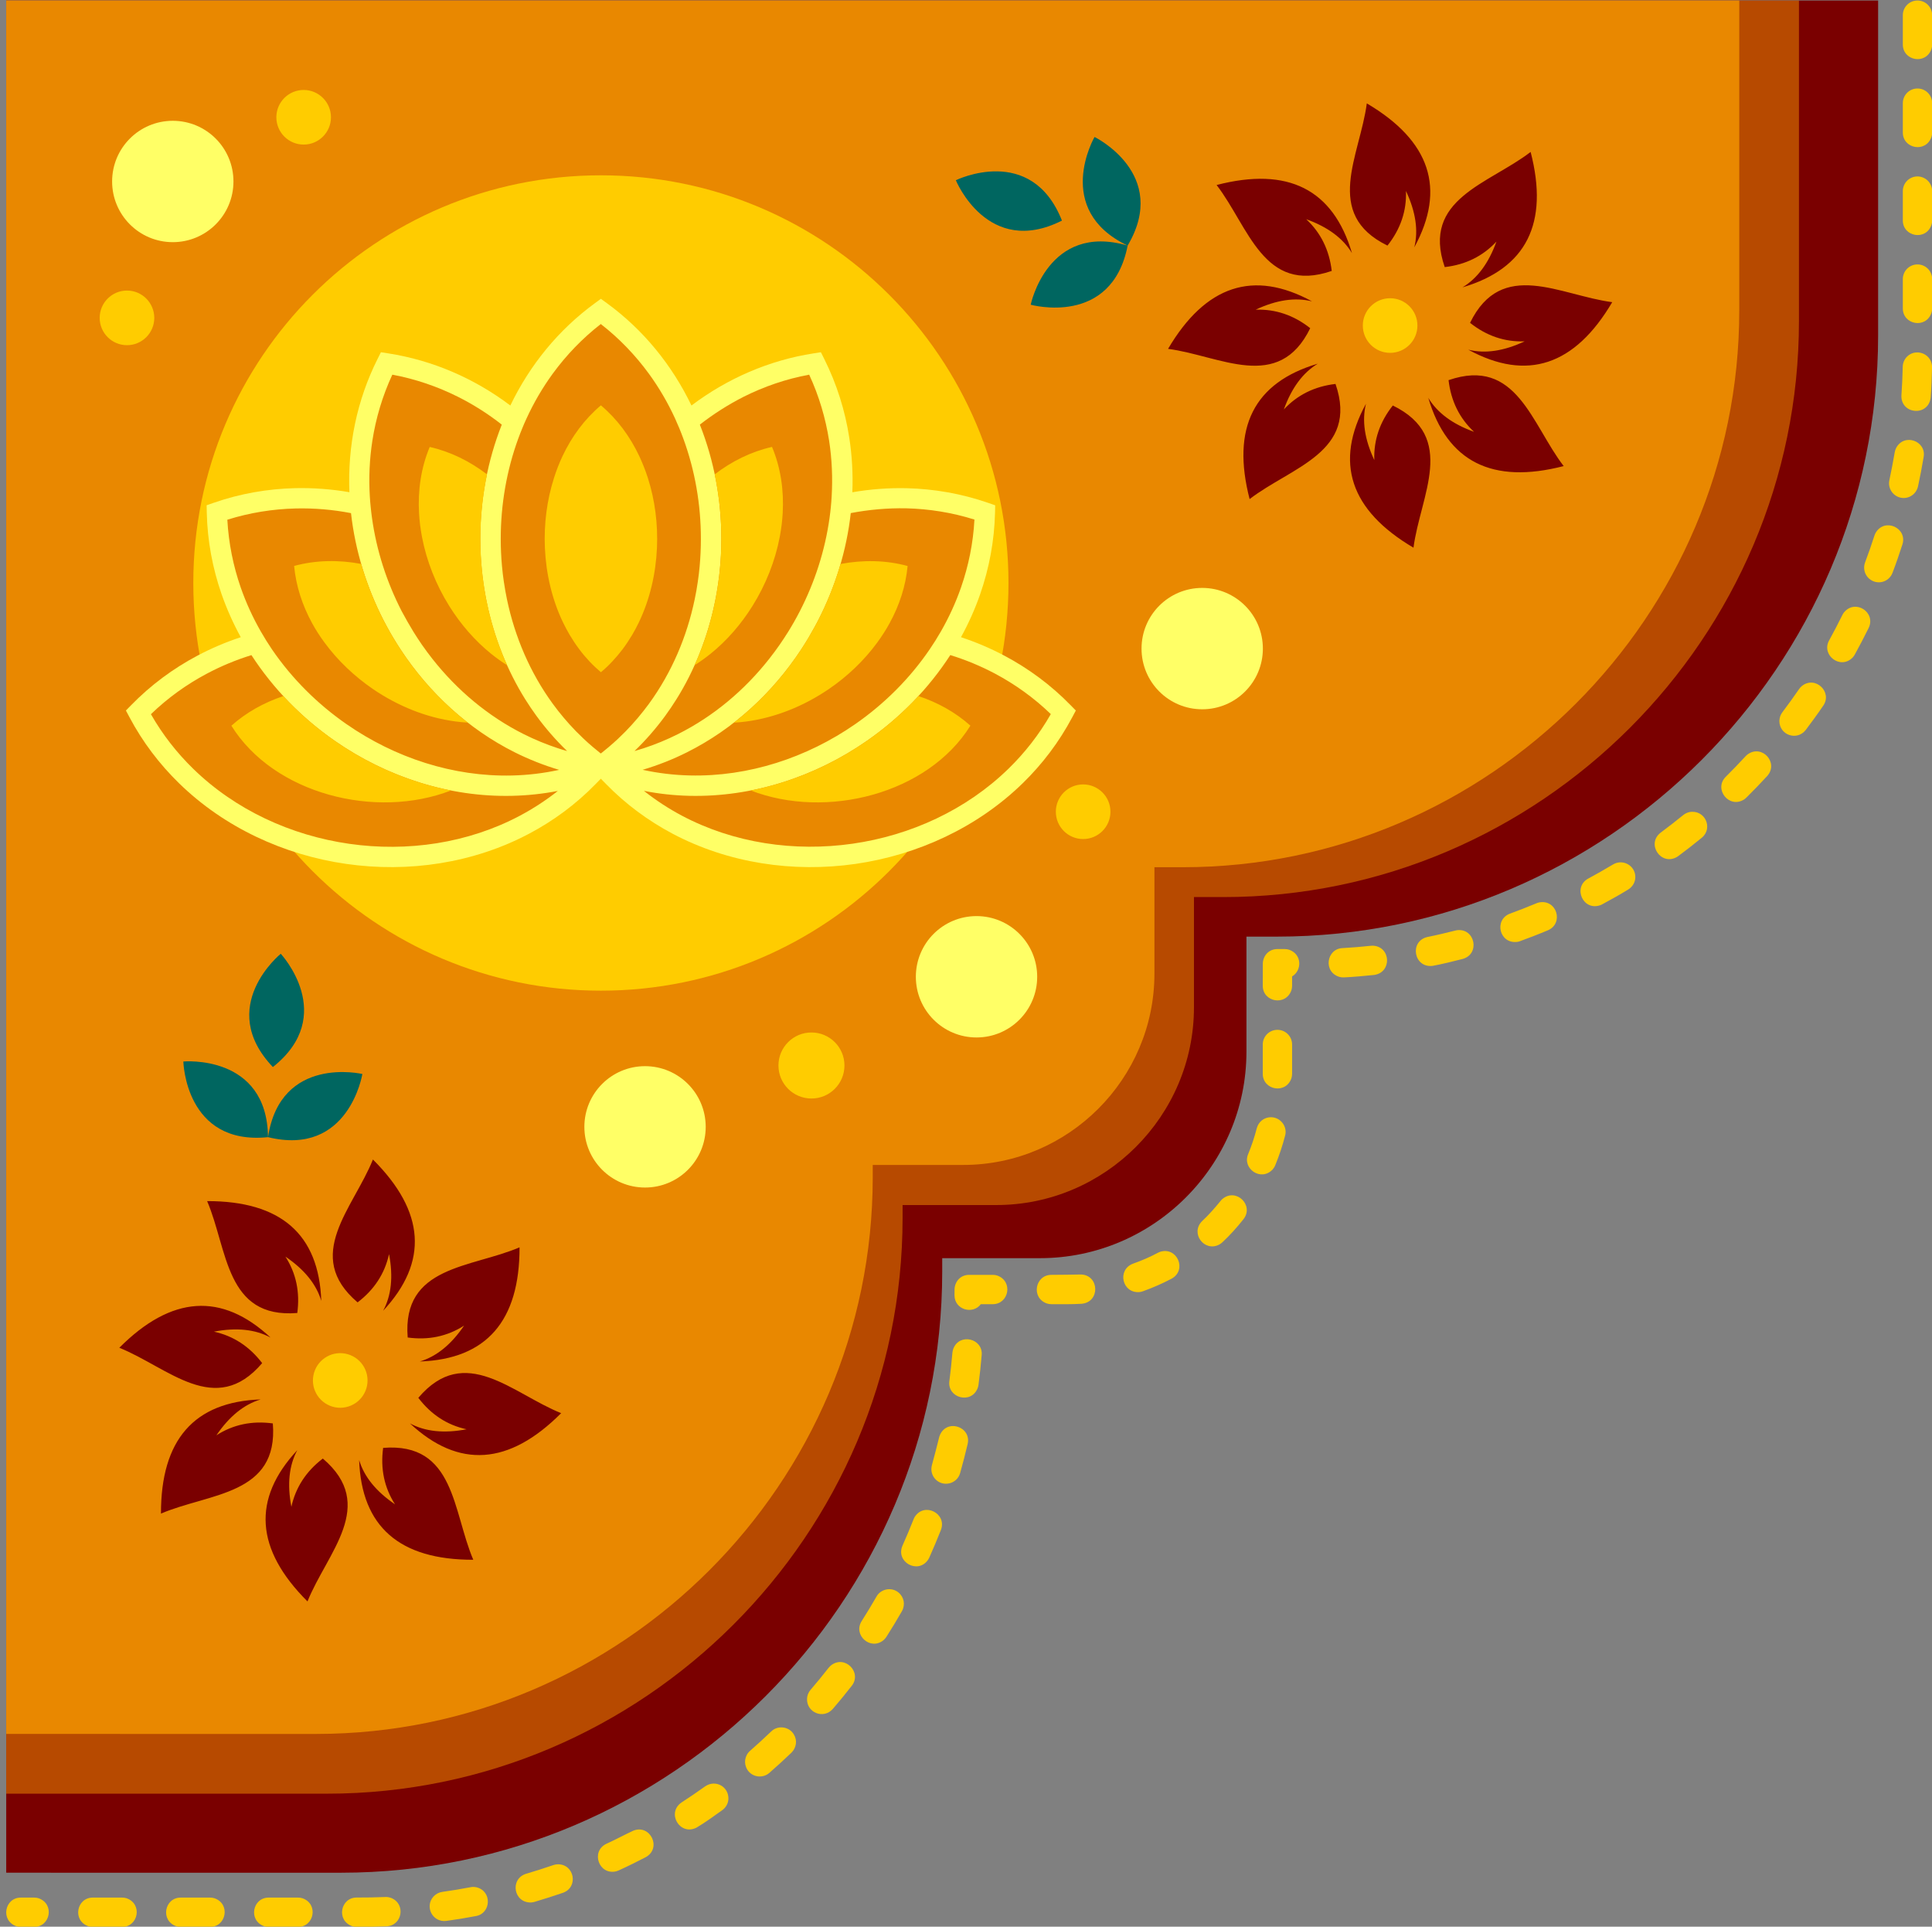 <?xml version="1.0" encoding="UTF-8"?><svg xmlns="http://www.w3.org/2000/svg" xmlns:xlink="http://www.w3.org/1999/xlink" height="371.8" preserveAspectRatio="xMidYMid meet" version="1.0" viewBox="-1.2 -0.1 372.9 371.8" width="372.9" zoomAndPan="magnify"><rect x="-1.2" y="-0.1" width="372.9" height="371.8" fill="#808080" stroke="none"/><g id="change1_1"><path clip-rule="evenodd" d="M0,0h64.62H361.3v64.62c0,63.81-52.21,116.02-116.02,116.02h-5.9 v22.2c0,21.92-17.93,39.85-39.85,39.85h-18.87v2.57c0,63.81-52.21,116.02-116.02,116.02H0V64.62C0,64.62,0,0,0,0z" fill="#7A0000" fill-rule="evenodd"/></g><g id="change2_1"><path clip-rule="evenodd" d="M0,0h61.89h284.13v61.89 c0,61.11-50,111.12-111.12,111.12h-5.65v21.26c0,20.99-17.17,38.17-38.17,38.17h-18.07v2.47c0,61.12-50,111.12-111.12,111.12H0 V61.89C0,61.89,0,0,0,0z" fill="#E98800" fill-opacity=".549" fill-rule="evenodd"/></g><g id="change2_2"><path clip-rule="evenodd" d="M0,0h59.83H334.5v59.83c0,59.08-48.34,107.42-107.42,107.42h-5.46 v20.55c0,20.29-16.6,36.9-36.9,36.9h-17.47v2.38c0,59.08-48.34,107.42-107.42,107.42H0V59.83C0,59.83,0,0,0,0z" fill="#E98800" fill-rule="evenodd"/></g><g id="change1_2"><path clip-rule="evenodd" d="M241.16,59.66c4-1.88,7.62-2.42,10.87-1.61 c-11.29-6.15-20.55-3.09-27.78,9.17c10.08,1.32,21.34,8.52,27.44-3.99C248.51,60.72,245,59.53,241.16,59.66L241.16,59.66z M270.17,36.76c1.88,4,2.42,7.62,1.61,10.87c6.15-11.3,3.09-20.55-9.17-27.78c-1.32,10.08-8.52,21.34,3.99,27.44 C269.12,44.11,270.31,40.6,270.17,36.76L270.17,36.76z M287.63,46.52c-1.5,4.16-3.68,7.1-6.55,8.83 c12.33-3.64,16.72-12.35,13.15-26.13c-8.06,6.2-21.12,9.06-16.58,22.22C281.69,50.98,285.01,49.33,287.63,46.52z M293.07,65.77 c-4,1.88-7.62,2.42-10.87,1.61c11.29,6.15,20.55,3.09,27.78-9.17c-10.08-1.32-21.34-8.52-27.44,3.99 C285.72,64.72,289.23,65.91,293.07,65.77L293.07,65.77z M283.31,83.23c-4.16-1.5-7.1-3.68-8.83-6.55 c3.64,12.34,12.35,16.72,26.13,13.16c-6.2-8.06-9.07-21.12-22.22-16.58C278.86,77.29,280.5,80.62,283.31,83.23z M264.06,88.68 c-1.88-4-2.42-7.62-1.61-10.87c-6.15,11.3-3.09,20.55,9.17,27.78c1.32-10.08,8.52-21.34-3.99-27.44 C265.11,81.33,263.92,84.84,264.06,88.68z M246.6,78.91c1.5-4.16,3.68-7.1,6.55-8.83c-12.33,3.64-16.72,12.35-13.16,26.13 c8.06-6.2,21.12-9.06,16.58-22.22C252.54,74.46,249.22,76.1,246.6,78.91L246.6,78.91z M250.92,42.2c4.16,1.5,7.1,3.68,8.83,6.55 c-3.64-12.33-12.35-16.72-26.13-13.15c6.2,8.06,9.07,21.12,22.22,16.58C255.37,48.15,253.73,44.82,250.92,42.2z M88.85,275.71 c-4.34,0.83-7.99,0.45-10.93-1.14c9.41,8.77,19.14,8.11,29.19-1.97c-9.43-3.78-18.55-13.57-27.57-2.96 C81.99,272.86,85.09,274.89,88.85,275.71z M55.04,290.67c-0.83-4.34-0.45-7.99,1.14-10.93c-8.77,9.41-8.11,19.14,1.97,29.19 c3.78-9.43,13.57-18.55,2.96-27.57C57.89,283.81,55.87,286.92,55.04,290.67L55.04,290.67z M40.57,276.87 c2.49-3.66,5.33-5.96,8.54-6.92c-12.85,0.45-19.27,7.8-19.24,22.03c9.35-4,22.71-3.52,21.59-17.4 C47.43,274.03,43.8,274.8,40.57,276.87z M40.09,256.87c4.34-0.83,7.99-0.45,10.93,1.14c-9.41-8.77-19.14-8.11-29.19,1.97 c9.43,3.78,18.55,13.57,27.57,2.96C46.94,259.72,43.84,257.69,40.09,256.87z M53.89,242.39c3.66,2.48,5.96,5.33,6.92,8.54 c-0.45-12.85-7.8-19.27-22.03-19.25c4,9.35,3.52,22.71,17.4,21.59C56.72,249.25,55.96,245.62,53.89,242.39z M73.89,241.91 c0.83,4.34,0.45,7.99-1.14,10.93c8.77-9.41,8.11-19.14-1.97-29.19c-3.78,9.43-13.57,18.55-2.96,27.57 C71.04,248.77,73.06,245.66,73.89,241.91L73.89,241.91z M88.37,255.71c-2.49,3.66-5.33,5.96-8.54,6.92 c12.85-0.45,19.27-7.8,19.25-22.03c-9.35,4-22.71,3.52-21.59,17.4C81.5,258.55,85.13,257.78,88.37,255.71z M75.04,290.19 c-3.66-2.49-5.96-5.33-6.92-8.54c0.45,12.85,7.8,19.27,22.03,19.24c-4-9.35-3.52-22.71-17.4-21.59 C72.21,283.33,72.97,286.96,75.04,290.19z" fill="#7A0000" fill-rule="evenodd"/></g><g id="change3_1"><path d="M203.77,42.47c-5.91-14.95-20.48-7.79-20.48-7.79S189.41,49.7,203.77,42.47z M216.45,47.29 c-14.52-6.91-6.39-20.96-6.39-20.96S224.64,33.46,216.45,47.29c-15.44-4.49-18.71,11.41-18.71,11.41S213.36,63.07,216.45,47.29z M51.47,205.81c-11.09-11.64,1.52-21.86,1.52-21.86S64.06,195.81,51.47,205.81z M50.53,219.34c-0.18-16.08-16.34-14.6-16.34-14.6 S34.54,220.97,50.53,219.34c2.41-15.9,18.21-12.19,18.21-12.19S66.15,223.17,50.53,219.34z" fill="#006660"/></g><g id="change4_1"><path clip-rule="evenodd" d="M114.78,33.73c43.45,0,78.67,35.22,78.67,78.67 s-35.22,78.67-78.67,78.67s-78.67-35.22-78.67-78.67S71.33,33.73,114.78,33.73z" fill="#FC0" fill-rule="evenodd"/></g><g id="change5_1"><path clip-rule="evenodd" d="M205.45,135.99l1,1.02l-0.67,1.26c-2.56,4.83-5.82,9.11-9.58,12.77 c-8.76,8.54-20.28,13.84-32.28,15.57c-12,1.72-24.55-0.12-35.36-5.86c-4.64-2.47-8.97-5.64-12.79-9.56l-1-1.02l-1,1.02 c-3.82,3.92-8.15,7.1-12.79,9.56c-10.81,5.74-23.35,7.58-35.35,5.86c-12-1.72-23.52-7.02-32.28-15.57 c-3.76-3.67-7.02-7.94-9.58-12.77l-0.67-1.26l1-1.02c3.82-3.92,8.15-7.1,12.79-9.56c2.7-1.43,5.5-2.62,8.38-3.57 c-1.46-2.66-2.7-5.44-3.71-8.32c-1.72-4.96-2.73-10.24-2.85-15.71l-0.03-1.43l1.35-0.47c5.17-1.8,10.46-2.7,15.71-2.83 c3.53-0.08,7.05,0.19,10.5,0.78c-0.36-8.92,1.43-17.74,5.44-25.73l0.64-1.28l1.41,0.22c8.6,1.34,16.63,4.83,23.57,10.06 c3.77-7.83,9.3-14.62,16.33-19.75l1.15-0.84l1.15,0.84c7.04,5.13,12.56,11.92,16.33,19.75c6.93-5.22,14.98-8.73,23.57-10.06 l1.41-0.22l0.64,1.28v0c2.45,4.9,4.04,10.03,4.84,15.22c0.54,3.49,0.73,7.01,0.59,10.52c3.46-0.59,6.97-0.86,10.5-0.78 c5.25,0.13,10.55,1.04,15.72,2.83l1.35,0.47l-0.03,1.42c-0.13,5.47-1.14,10.75-2.86,15.71c-1,2.88-2.25,5.67-3.71,8.32 c2.88,0.95,5.68,2.14,8.38,3.57C197.3,128.89,201.63,132.07,205.45,135.99z M187.28,176.68c-6.47,0-11.71,5.24-11.71,11.71 c0,6.47,5.24,11.71,11.71,11.71c6.47,0,11.71-5.24,11.71-11.71C198.99,181.92,193.75,176.68,187.28,176.68z M123.3,205.64 c-6.47,0-11.71,5.24-11.71,11.71s5.24,11.71,11.71,11.71c6.47,0,11.71-5.24,11.71-11.71S129.76,205.64,123.3,205.64z M230.84,113.35 c-6.47,0-11.71,5.24-11.71,11.71s5.24,11.71,11.71,11.71c6.47,0,11.71-5.24,11.71-11.71S237.3,113.35,230.84,113.35z M32.15,46.63 c6.47,0,11.71-5.24,11.71-11.71c0-6.47-5.24-11.71-11.71-11.71c-6.47,0-11.71,5.24-11.71,11.71C20.44,41.38,25.68,46.63,32.15,46.63 z" fill="#FF6" fill-rule="evenodd"/></g><g id="change2_3"><path clip-rule="evenodd" d="M97.71,153.47c-12.23,0.3-24.27-3.66-34.24-10.57 c-6.38-4.42-11.92-10.07-16.14-16.58c-2.97,0.92-5.85,2.11-8.61,3.58c-3.88,2.06-7.52,4.66-10.79,7.82 c2.25,3.95,5.02,7.47,8.16,10.53c8.14,7.94,18.88,12.87,30.11,14.48c11.23,1.61,22.92-0.1,32.96-5.43c2.55-1.36,5-2.95,7.31-4.77 C103.56,153.09,100.63,153.4,97.71,153.47L97.71,153.47z M182.22,126.31c-4.22,6.52-9.76,12.16-16.14,16.58 c-9.96,6.91-22.01,10.87-34.24,10.58c-2.91-0.07-5.85-0.38-8.76-0.96c2.31,1.83,4.76,3.42,7.31,4.78 c10.04,5.32,21.73,7.03,32.97,5.42c11.22-1.61,21.96-6.54,30.1-14.48c3.14-3.06,5.9-6.58,8.16-10.53 c-3.27-3.16-6.92-5.76-10.79-7.82C188.07,128.42,185.19,127.23,182.22,126.31L182.22,126.31z M163.01,98.91 c-0.81,7.23-3,14.3-6.33,20.77c-0.19,0.36-0.37,0.72-0.57,1.07c-0.41,0.75-0.83,1.49-1.26,2.22c-0.47,0.78-0.95,1.55-1.45,2.31 c-5.48,8.32-13.01,15.29-22,19.79c-2.73,1.37-5.59,2.5-8.57,3.38c3.03,0.66,6.07,1.02,9.11,1.09c11.36,0.27,22.59-3.43,31.91-9.89 c5.62-3.9,10.54-8.8,14.38-14.43c0.78-1.14,1.51-2.31,2.2-3.51c1.54-2.7,2.85-5.53,3.87-8.48c1.44-4.15,2.34-8.53,2.58-13.07 c-4.34-1.36-8.76-2.06-13.15-2.17C170.12,97.92,166.53,98.24,163.01,98.91L163.01,98.91z M133.88,81.84 c2.77,6.99,4.15,14.5,4.15,22.02c0,0.65-0.01,1.29-0.03,1.94c-0.03,0.86-0.07,1.72-0.14,2.58c-0.07,0.92-0.16,1.83-0.27,2.75 c-0.81,6.74-2.75,13.35-5.81,19.41c-0.75,1.48-1.56,2.93-2.45,4.34c-0.67,1.07-1.38,2.12-2.13,3.15c-1.76,2.41-3.74,4.69-5.93,6.8 c0.58-0.17,1.16-0.35,1.74-0.53c2.29-0.75,4.5-1.66,6.61-2.72c6.91-3.46,12.9-8.51,17.66-14.56c0.69-0.88,1.36-1.78,2-2.7 c0.56-0.82,1.11-1.64,1.64-2.49c0.8-1.29,1.55-2.61,2.24-3.95c2.91-5.64,4.88-11.76,5.75-18.02c0.1-0.7,0.18-1.4,0.25-2.1 c0.07-0.69,0.12-1.38,0.16-2.06c0.21-3.58,0.06-7.18-0.49-10.75c-0.68-4.33-1.94-8.63-3.85-12.75c-4.47,0.83-8.7,2.29-12.62,4.25 C139.37,77.97,136.52,79.78,133.88,81.84L133.88,81.84z M95.45,103.86c0,1.77,0.08,3.54,0.24,5.3c0.09,1,0.21,2.01,0.36,3.01 c0.17,1.14,0.37,2.27,0.6,3.39c1.52,7.24,4.47,14.16,8.85,20.16c1.35,1.85,2.85,3.62,4.47,5.29c0.48,0.48,0.96,0.96,1.46,1.43 c0.29,0.28,0.59,0.55,0.89,0.82c0.32,0.28,0.64,0.56,0.97,0.84c0.4,0.34,0.81,0.67,1.22,1c0.01,0.01,0.02,0.02,0.03,0.03 c0.07,0.06,0.15,0.11,0.22,0.17c0.07-0.06,0.15-0.12,0.22-0.17c0.01-0.01,0.02-0.02,0.03-0.02c0.41-0.33,0.82-0.66,1.22-1 c0.33-0.28,0.65-0.55,0.97-0.84c0.3-0.27,0.6-0.54,0.9-0.82c0.5-0.47,0.98-0.94,1.46-1.43c1.63-1.67,3.12-3.44,4.48-5.29 c4.38-6,7.33-12.92,8.84-20.16c0.24-1.12,0.44-2.26,0.6-3.39c0.15-1,0.27-2,0.36-3c0.16-1.76,0.24-3.54,0.24-5.31 c0-6.58-1.13-13.17-3.39-19.33c-0.24-0.66-0.49-1.31-0.76-1.96c-0.26-0.63-0.54-1.26-0.82-1.89c-1.4-3.05-3.09-5.96-5.08-8.69 c-2.59-3.54-5.68-6.78-9.27-9.57c-3.59,2.79-6.68,6.03-9.27,9.57c-1.99,2.73-3.68,5.64-5.08,8.69c-0.29,0.62-0.56,1.25-0.82,1.89 c-0.27,0.65-0.52,1.3-0.76,1.95C96.58,90.69,95.45,97.28,95.45,103.86L95.45,103.86z M78.61,121.83c0.52,0.84,1.07,1.67,1.63,2.49 c0.64,0.92,1.31,1.82,2,2.7c4.76,6.05,10.76,11.1,17.67,14.56c2.12,1.06,4.33,1.97,6.61,2.72c0.58,0.19,1.16,0.37,1.74,0.53 c-2.19-2.11-4.17-4.39-5.93-6.8c-0.75-1.03-1.46-2.08-2.13-3.15c-0.88-1.41-1.7-2.86-2.44-4.33c-3.07-6.07-5.01-12.68-5.82-19.42 c-0.11-0.91-0.2-1.83-0.27-2.75c-0.06-0.86-0.11-1.72-0.14-2.58c-0.02-0.64-0.03-1.29-0.03-1.94c0-7.51,1.39-15.03,4.15-22.02 c-2.64-2.07-5.48-3.88-8.5-5.39c-3.93-1.96-8.16-3.42-12.63-4.25c-1.91,4.13-3.18,8.42-3.85,12.75c-0.55,3.56-0.71,7.17-0.49,10.75 c0.04,0.69,0.1,1.38,0.17,2.06c0.07,0.7,0.15,1.4,0.25,2.1c0.87,6.26,2.84,12.38,5.75,18.02C77.07,119.22,77.82,120.54,78.61,121.83 L78.61,121.83z M65.71,139.66c9.32,6.46,20.54,10.16,31.91,9.89c3.03-0.07,6.08-0.43,9.11-1.09c-2.98-0.88-5.84-2.02-8.57-3.38 c-8.99-4.5-16.52-11.47-22-19.79c-0.5-0.76-0.98-1.53-1.45-2.31c-0.44-0.73-0.86-1.47-1.26-2.22c-0.19-0.36-0.38-0.71-0.57-1.07 c-3.33-6.47-5.52-13.54-6.33-20.77c-3.52-0.68-7.11-0.99-10.72-0.9c-4.39,0.11-8.81,0.81-13.15,2.17c0.25,4.54,1.14,8.92,2.58,13.07 c1.03,2.95,2.33,5.79,3.87,8.48c0.34,0.59,0.69,1.18,1.05,1.76c0.37,0.59,0.75,1.17,1.14,1.75 C55.17,130.87,60.09,135.77,65.71,139.66L65.71,139.66z" fill="#E98800" fill-rule="evenodd"/></g><g id="change4_2"><path d="M91.95,111.13c0.71,5.91,2.28,11.71,4.73,17.14c-1.05-0.66-2.06-1.39-3.04-2.17 c-3.17-2.55-5.92-5.72-8.13-9.26c-2.55-4.08-4.37-8.65-5.26-13.32c-0.15-0.78-0.27-1.57-0.37-2.35c-0.09-0.75-0.16-1.49-0.2-2.24 c-0.25-4.4,0.38-8.77,2.06-12.78c4.02,0.91,7.75,2.76,11.06,5.29c-0.85,4.08-1.28,8.26-1.28,12.43c0,0.65,0.01,1.29,0.03,1.94 c0.03,0.86,0.07,1.72,0.14,2.58C91.76,109.3,91.84,110.21,91.95,111.13z M85.84,152.44c-8.01-1.58-15.66-4.89-22.37-9.54 c-3.63-2.52-6.99-5.43-9.99-8.67c-3.71,1.24-7.13,3.13-10.02,5.71C51.65,153.12,71.29,158.08,85.84,152.44z M55.57,109.11 c0.36,3.86,1.58,7.58,3.45,11.01c0.35,0.64,0.72,1.27,1.12,1.89c0.41,0.65,0.85,1.28,1.31,1.9c2.54,3.46,5.76,6.51,9.37,8.98 c4.79,3.26,10.27,5.48,15.83,6.22c0.81,0.11,1.63,0.19,2.44,0.23c-5.05-3.93-9.42-8.72-12.94-14.06c-0.5-0.76-0.98-1.53-1.45-2.31 c-0.44-0.73-0.86-1.47-1.26-2.22c-0.19-0.36-0.38-0.71-0.57-1.07h0c-1.8-3.5-3.27-7.18-4.37-10.96 C64.18,107.91,59.77,107.97,55.57,109.11z M158.73,132.9c3.62-2.46,6.83-5.52,9.37-8.98c0.46-0.62,0.89-1.26,1.3-1.9 c0.4-0.62,0.77-1.25,1.12-1.89c1.88-3.43,3.1-7.15,3.46-11.01h0c-4.2-1.14-8.61-1.2-12.94-0.39c-1.1,3.78-2.56,7.46-4.37,10.96 c-0.19,0.36-0.37,0.72-0.57,1.07c-0.41,0.75-0.83,1.49-1.26,2.22c-0.47,0.78-0.95,1.55-1.45,2.31c-3.52,5.34-7.88,10.13-12.93,14.06 c0.82-0.04,1.63-0.12,2.45-0.23C148.47,138.37,153.95,136.15,158.73,132.9z M123.06,89.94L123.06,89.94 c-0.27-0.69-0.57-1.37-0.88-2.04c-1.78-3.77-4.25-7.13-7.4-9.78c-3.15,2.65-5.62,6.01-7.4,9.78c-0.32,0.67-0.61,1.35-0.88,2.04 c-0.28,0.73-0.55,1.46-0.78,2.21c-1.37,4.29-1.95,8.9-1.75,13.47c0.22,5.01,1.38,9.97,3.49,14.37c0.4,0.83,0.83,1.63,1.29,2.42 c0.58,0.97,1.2,1.91,1.88,2.81c0.62,0.83,1.29,1.62,2,2.37c0.68,0.72,1.4,1.39,2.15,2.03c0.76-0.63,1.48-1.31,2.15-2.03 c0.71-0.75,1.38-1.54,2.01-2.37c0.68-0.9,1.3-1.84,1.88-2.81c0.46-0.78,0.89-1.59,1.29-2.42c2.11-4.4,3.27-9.36,3.49-14.37 c0.2-4.57-0.38-9.18-1.75-13.47C123.61,91.4,123.35,90.66,123.06,89.94z M166.08,142.89c-6.71,4.65-14.36,7.97-22.37,9.55 c14.56,5.64,34.19,0.69,42.39-12.51c-2.89-2.58-6.32-4.48-10.03-5.71C173.07,137.47,169.71,140.38,166.08,142.89z M137.87,108.38 c-0.07,0.92-0.16,1.83-0.27,2.75c-0.71,5.91-2.28,11.71-4.73,17.13c1.05-0.66,2.06-1.39,3.04-2.17c3.17-2.55,5.92-5.72,8.13-9.26 c2.55-4.08,4.37-8.65,5.26-13.32c0.15-0.78,0.27-1.57,0.37-2.35c0.09-0.75,0.16-1.5,0.2-2.24c0.25-4.4-0.38-8.77-2.06-12.78 c-4.02,0.91-7.75,2.76-11.06,5.29c0.85,4.08,1.28,8.26,1.28,12.43c0,0.65-0.01,1.29-0.03,1.94 C137.98,106.66,137.93,107.52,137.87,108.38z M149.05,205.51c0,3.52,2.85,6.37,6.37,6.37c3.52,0,6.37-2.85,6.37-6.37 c0-3.52-2.85-6.37-6.37-6.37C151.91,199.13,149.05,201.99,149.05,205.51z M207.86,151.27c-2.91,0-5.27,2.36-5.27,5.27 s2.36,5.27,5.27,5.27s5.27-2.36,5.27-5.27S210.76,151.27,207.86,151.27z M267.11,57.45c-2.91,0-5.27,2.36-5.27,5.27 c0,2.91,2.36,5.27,5.27,5.27s5.27-2.36,5.27-5.27C272.38,59.81,270.02,57.45,267.11,57.45z M69.65,267.26 c0.54-2.86-1.35-5.61-4.21-6.15c-2.86-0.54-5.61,1.35-6.15,4.21s1.35,5.61,4.21,6.15C66.36,272,69.11,270.12,69.65,267.26z M57.41,27.8c2.91,0,5.27-2.36,5.27-5.27c0-2.91-2.36-5.27-5.27-5.27c-2.91,0-5.27,2.36-5.27,5.27C52.14,25.44,54.5,27.8,57.41,27.8 z M23.31,55.97c-2.91,0-5.27,2.36-5.27,5.27c0,2.91,2.36,5.27,5.27,5.27c2.91,0,5.27-2.36,5.27-5.27 C28.57,58.33,26.22,55.97,23.31,55.97z M159.22,321.25c-0.18,0.15-0.33,0.3-0.48,0.48c-1.14,1.45-2.3,2.88-3.5,4.27h0 c-0.39,0.45-0.65,1.08-0.67,1.67c-0.13,2.72,3.17,4.05,4.97,2.01c1.26-1.46,2.48-2.96,3.67-4.48 C165.21,322.63,161.91,319.2,159.22,321.25z M172.2,307.19c-1.33-1.09-3.41-0.69-4.23,0.81c-0.92,1.6-1.87,3.17-2.86,4.73 c-1.7,2.7,1.71,5.74,4.21,3.68c0.23-0.2,0.41-0.39,0.57-0.65c1.04-1.63,2.04-3.28,3-4.96C173.58,309.55,173.29,308.08,172.2,307.19z M121.03,353.17c-1.74,0.81-3.43,1.73-5.19,2.53c-3.07,1.46-1.47,6.11,1.9,5.31c0.16-0.05,0.32-0.1,0.47-0.17 c1.76-0.8,3.49-1.66,5.21-2.55C126.6,356.55,124.32,351.85,121.03,353.17z M147.64,334.03c-1.33,1.28-2.69,2.52-4.07,3.73 c-1.06,0.94-1.27,2.47-0.51,3.66c0.92,1.45,2.96,1.72,4.24,0.59c1.46-1.27,2.88-2.58,4.27-3.91c0.93-0.93,1.16-2.35,0.46-3.49 C151.14,333.06,148.91,332.76,147.64,334.03z M371.6,9.35c0.09-0.3,0.13-0.54,0.13-0.86V2.83c0-1.61-1.34-2.9-2.96-2.83 c-1.51,0.07-2.7,1.31-2.7,2.83v5.66C366.07,11.62,370.5,12.48,371.6,9.35z M134.91,344.61c-1.49,1.07-3.02,2.11-4.56,3.11h0 c-2.96,2.02-0.34,6.48,2.87,4.87c1.67-0.99,3.42-2.26,5-3.39c0.67-0.48,1.13-1.28,1.17-2.11 C139.5,344.67,136.91,343.25,134.91,344.61z M6.25,366.21c-0.3-0.09-0.54-0.13-0.86-0.13H2.82c-3.13,0-3.99,4.43-0.86,5.53 c0.3,0.08,0.54,0.13,0.86,0.13h2.57C8.52,371.74,9.39,367.31,6.25,366.21z M57.18,366.21c-0.3-0.09-0.54-0.13-0.86-0.13h-5.66 c-3.13,0-3.99,4.43-0.86,5.53c0.3,0.08,0.54,0.13,0.86,0.13h5.66C59.45,371.74,60.32,367.31,57.18,366.21z M40.2,366.21 c-0.3-0.09-0.54-0.13-0.86-0.13h-5.66c-3.13,0-3.99,4.43-0.86,5.53c0.3,0.08,0.54,0.13,0.86,0.13h5.66 C42.47,371.74,43.34,367.31,40.2,366.21z M23.23,366.21c-0.3-0.09-0.54-0.13-0.86-0.13h-5.66c-3.13,0-3.99,4.43-0.86,5.53 c0.3,0.08,0.54,0.13,0.86,0.13h5.66C25.5,371.74,26.36,367.31,23.23,366.21z M106.35,359.66c-0.29,0.03-0.48,0.06-0.75,0.15 c-1.75,0.6-3.5,1.16-5.27,1.68h0c-3.18,1.01-2.4,5.69,1.03,5.53c0.22-0.02,0.39-0.05,0.6-0.11c1.85-0.55,3.68-1.13,5.51-1.76 C110.54,364.04,109.65,359.51,106.35,359.66z M90.75,364.09c-0.41-0.08-0.73-0.09-1.14-0.01c-1.8,0.34-3.62,0.65-5.44,0.9 c-0.62,0.08-1.23,0.4-1.66,0.85c-1.83,1.96-0.22,5.1,2.45,4.75c1.91-0.26,3.83-0.58,5.72-0.94 C93.6,369.11,93.82,364.82,90.75,364.09z M74.3,366.15c-0.38-0.13-0.71-0.2-1.13-0.18c-1.85,0.08-3.68,0.1-5.53,0.1 c-3.13,0-3.99,4.43-0.86,5.53c0.3,0.08,0.54,0.13,0.86,0.13c1.93,0,3.85-0.03,5.78-0.11C76.42,371.5,77.2,367.32,74.3,366.15z M368.77,33.95c-1.51,0.07-2.7,1.31-2.7,2.83v5.66c0,3.13,4.43,3.99,5.53,0.86c0.09-0.3,0.13-0.54,0.13-0.86v-5.66 C371.73,35.17,370.39,33.89,368.77,33.95z M336.12,145.47c-0.14,0.11-0.28,0.23-0.4,0.36c-1.25,1.36-2.53,2.68-3.84,3.98 c-2.35,2.35,0.64,6.21,3.56,4.36c0.16-0.11,0.31-0.23,0.44-0.36c1.37-1.36,2.71-2.75,4.02-4.17 C342.17,147.08,338.89,143.47,336.12,145.47z M354.71,118.08c-0.12,0.16-0.22,0.31-0.31,0.5c-0.82,1.66-1.67,3.29-2.56,4.91 c-1.55,2.81,2.15,5.69,4.52,3.32c0.18-0.19,0.32-0.38,0.45-0.62c0.93-1.69,1.81-3.39,2.67-5.12 C360.92,118.05,356.89,115.43,354.71,118.08z M346.55,132.31c-0.21,0.19-0.35,0.33-0.51,0.57c-1.05,1.52-2.12,3.01-3.23,4.48 c-0.38,0.49-0.54,1.05-0.57,1.66c0,2.74,3.4,3.91,5.09,1.74c1.16-1.54,2.31-3.11,3.39-4.7 C352.53,133.41,349.13,130.19,346.55,132.31z M310.13,166.72c-1.58,0.95-3.18,1.85-4.8,2.73c-3.03,1.67-0.98,6.4,2.45,5.09 l0.26-0.13c1.68-0.91,3.41-1.86,5.04-2.87c0.84-0.53,1.36-1.4,1.36-2.41C314.43,166.93,312.03,165.58,310.13,166.72z M295.88,174.04 c-0.18,0.04-0.34,0.09-0.51,0.16c-1.7,0.71-3.41,1.38-5.14,2.01c-3.12,1.19-2.04,5.92,1.47,5.44c0.16-0.03,0.33-0.07,0.48-0.13 c1.81-0.66,3.63-1.36,5.4-2.11C300.63,178.11,299.35,173.41,295.88,174.04z M324.82,156.62c-0.48,0.14-0.74,0.26-1.14,0.57 c-1.43,1.16-2.88,2.29-4.36,3.39c-2.82,2.19,0.08,6.47,3.15,4.69l0.24-0.16c1.55-1.15,3.08-2.33,4.57-3.56 C329.52,159.69,327.86,156.01,324.82,156.62z M368.77,50.93c-1.51,0.07-2.7,1.31-2.7,2.83v5.66c0,3.13,4.43,3.99,5.53,0.86 c0.09-0.3,0.13-0.54,0.13-0.86v-5.66C371.73,52.14,370.39,50.86,368.77,50.93z M360.81,102.74c-0.09,0.17-0.15,0.32-0.21,0.49 c-0.57,1.75-1.17,3.49-1.82,5.21c-0.41,1.08-0.1,2.35,0.77,3.11c1.5,1.32,3.82,0.75,4.53-1.12c0.69-1.81,1.32-3.64,1.91-5.47 C367,101.79,362.56,99.72,360.81,102.74z M368.77,16.98c-1.51,0.07-2.7,1.31-2.7,2.83v5.66c0,3.13,4.43,3.99,5.53,0.86 c0.09-0.3,0.13-0.54,0.13-0.86v-5.66C371.73,18.19,370.39,16.91,368.77,16.98z M364.77,86.36c-0.13,0.28-0.2,0.5-0.26,0.79 c-0.31,1.82-0.66,3.62-1.04,5.43h0c-0.26,1.12,0.26,2.32,1.19,2.94c1.69,1.12,3.9,0.19,4.34-1.76c0.41-1.89,0.77-3.77,1.09-5.68 C370.63,85,366.33,83.4,364.77,86.36z M366.3,69.56c-0.17,0.41-0.23,0.66-0.25,1.11c-0.04,1.85-0.12,3.68-0.25,5.53 c-0.16,3.63,5.13,4.16,5.64,0.47c0.16-1.94,0.22-3.94,0.27-5.89C371.7,67.7,367.61,66.79,366.3,69.56z M180.1,277.13 c-0.47,1.84-0.91,3.66-1.43,5.5l0,0c-0.26,0.97-0.02,1.97,0.66,2.7c1.49,1.6,4.21,0.94,4.79-1.18c0.53-1.86,1-3.72,1.45-5.6 C186.35,275.12,181.3,273.53,180.1,277.13z M191.27,246.04c-0.3-0.09-0.54-0.13-0.86-0.13h-4.55c-1.76,0-2.8,1.4-2.82,2.82 l-0.01,1.12h0c0,2.8,3.54,3.78,5.08,1.72h2.3C193.54,251.57,194.4,247.14,191.27,246.04z M207.48,245.84 c-1.94,0.03-3.78,0.07-5.75,0.07c-3.13,0-3.99,4.43-0.86,5.53c0.3,0.08,0.54,0.13,0.86,0.13c1.94,0,3.9,0.04,5.84-0.08 C211.16,251.18,211.01,246,207.48,245.84z M279.98,179.41l-0.28,0.06c-1.78,0.45-3.58,0.88-5.38,1.24h0 c-3.55,0.81-2.65,6.04,1.02,5.57c1.91-0.36,3.89-0.85,5.77-1.33C284.54,184.01,283.51,178.93,279.98,179.41z M222.67,241.48 c-0.13,0.05-0.26,0.1-0.38,0.17c-1.51,0.82-3.2,1.53-4.82,2.11c-3.11,1.18-2.09,5.78,1.29,5.47c0.21-0.03,0.43-0.07,0.63-0.15 c1.9-0.68,3.76-1.49,5.54-2.43C227.99,244.98,225.99,240.38,222.67,241.48z M182.81,260.14c-0.09,0.28-0.15,0.48-0.18,0.78 c-0.16,1.84-0.35,3.67-0.59,5.5c-0.42,3.24,4.19,4.51,5.45,1.38c0.08-0.21,0.14-0.43,0.17-0.66c0.25-1.92,0.46-3.83,0.62-5.75 C188.55,258.21,184.04,257.06,182.81,260.14z M175.35,292.63c-0.09,0.15-0.16,0.29-0.22,0.45c-0.67,1.71-1.39,3.4-2.14,5.09 c-1.35,3.15,2.92,5.53,4.89,2.79c0.1-0.15,0.2-0.31,0.28-0.48c0.79-1.77,1.54-3.54,2.25-5.34 C181.62,291.95,177.2,289.7,175.35,292.63z M263.78,182.39l-0.38,0.02c-1.82,0.19-3.66,0.35-5.5,0.45l0,0 c-3.06,0.13-3.79,4.64-0.52,5.57c0.29,0.07,0.54,0.09,0.85,0.08c1.92-0.1,3.87-0.27,5.78-0.47 C267.5,187.57,267.28,182.55,263.78,182.39z M247.61,183.17c-0.3-0.09-0.54-0.13-0.86-0.13h-1.39c-1.76,0-2.8,1.4-2.82,2.82 l-0.01,4.27c0,3.13,4.43,3.99,5.53,0.86c0.08-0.3,0.13-0.54,0.13-0.86v-1.81C250.06,187.24,250.2,184.07,247.61,183.17z M234.76,231.25c-0.14,0.13-0.26,0.24-0.38,0.4c-1.1,1.35-2.27,2.69-3.55,3.88c-2.37,2.36,0.44,6.04,3.29,4.54 c0.24-0.14,0.41-0.26,0.62-0.45c1.44-1.34,2.86-2.92,4.08-4.47C240.88,232.5,237.42,229.07,234.76,231.25z M241.37,217.63 c-0.44,1.72-0.99,3.34-1.66,4.98c-1.19,2.79,2.47,5.37,4.73,2.96c0.22-0.27,0.36-0.47,0.5-0.81c0.77-1.9,1.4-3.76,1.91-5.75 c0.2-0.72,0.06-1.47-0.3-2.11C245.22,214.72,242.04,215.16,241.37,217.63z M245.23,198.63c-1.51,0.07-2.7,1.31-2.7,2.83v5.66 c0,3.13,4.43,3.99,5.53,0.86c0.08-0.3,0.13-0.54,0.13-0.86v-5.66C248.19,199.84,246.85,198.56,245.23,198.63z" fill="#FC0"/></g></svg>